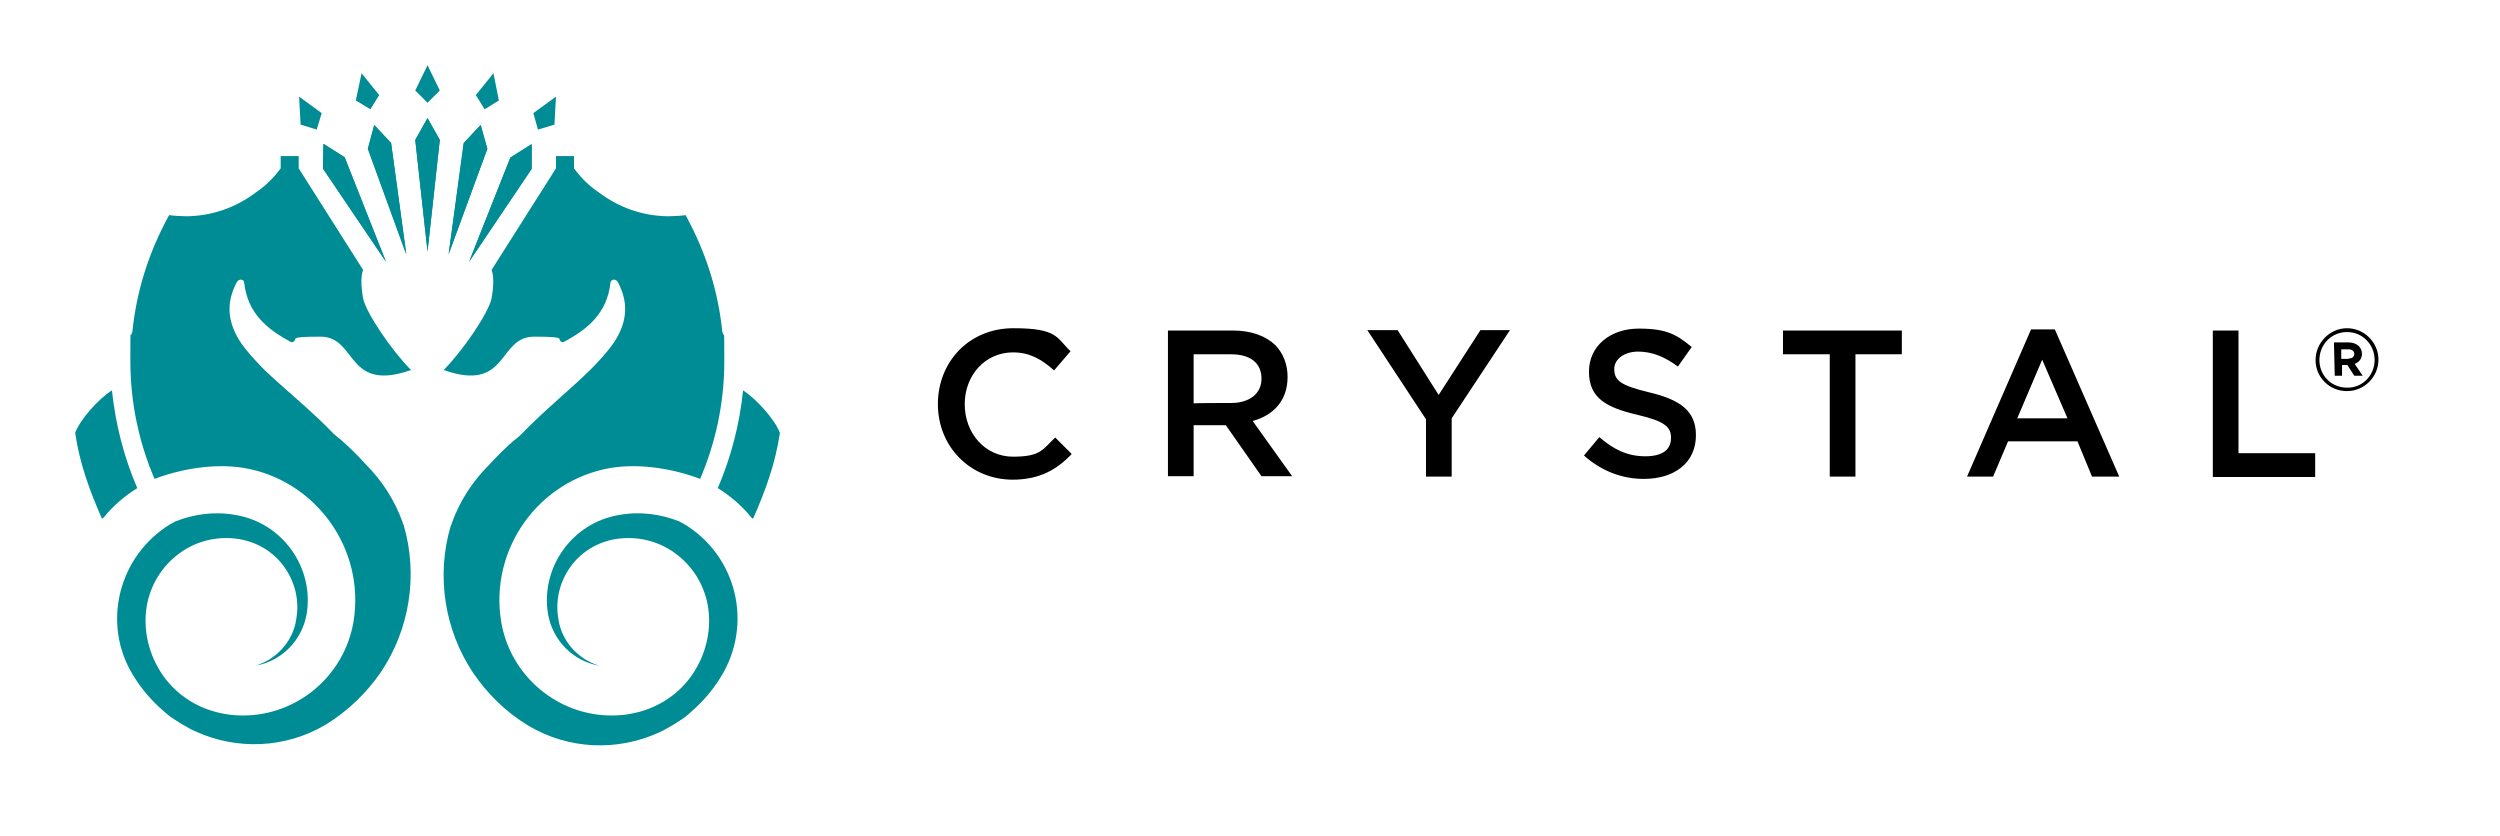 <?xml version="1.0" encoding="UTF-8"?>
<svg id="layer" xmlns="http://www.w3.org/2000/svg" version="1.1" viewBox="0 0 652 218">
  <!-- Generator: Adobe Illustrator 29.0.0, SVG Export Plug-In . SVG Version: 2.1.0 Build 186)  -->
  <defs>
    <style>
      .st0 {
        fill: #008c95;
      }
    </style>
  </defs>
  <path d="M244.6,105.4h0c0-11,8.1-19.8,19.7-19.8s11.2,2.5,14.9,6l-4.3,5c-3.1-2.8-6.3-4.7-10.7-4.7-7.3,0-12.6,6-12.6,13.5h0c0,7.6,5.3,13.7,12.6,13.7s7.7-1.9,11-5l4.3,4.3c-3.9,4.1-8.4,6.7-15.5,6.7-11.1-.1-19.4-8.7-19.4-19.7M304.5,86.2h17c4.8,0,8.6,1.4,11.1,3.8,2,2.1,3.2,4.9,3.2,8.3,0,6.2-3.7,10-9.1,11.5l10.3,14.4h-8l-9.3-13.3h-8.4v13.3h-6.7v-38h-.1ZM321.1,105.1c4.8,0,7.9-2.5,7.9-6.3h0c0-4.2-3-6.4-7.9-6.4h-9.8v12.8c0-.1,9.8-.1,9.8-.1ZM371.8,109.2l-15.2-23.1h7.9l10.7,16.9,10.9-16.9h7.7l-15.2,23v15.2h-6.7v-15.1ZM413.1,118.8l4-4.8c3.7,3.2,7.3,5,12,5s6.7-1.9,6.7-4.8h0c0-2.8-1.5-4.3-8.7-6-8.1-1.9-12.7-4.3-12.7-11.3h0c0-6.6,5.5-11.2,13-11.2s10,1.7,13.8,4.8l-3.6,5.1c-3.5-2.6-6.8-3.9-10.4-3.9s-6.2,2-6.2,4.5h0c0,3.1,1.7,4.3,9,6.1,8.1,1.9,12.3,4.8,12.3,11.2h0c0,7.2-5.6,11.4-13.6,11.4-5.6,0-11-2-15.6-6.1M477.1,92.4h-12.1v-6.2h31v6.2h-12.1v31.9h-6.7v-31.9ZM529.7,85.9h6.2l16.8,38.4h-7.1l-3.8-9.2h-18.1l-3.9,9.2h-6.8l16.7-38.4h0ZM539.2,109.1l-6.6-15.3-6.5,15.3h13.1ZM577.1,86.2h6.7v32h20v6.2h-26.7v-38.2ZM603.9,93.9c0-4.5,3.7-8.3,8.2-8.3s8.2,3.7,8.2,8.2-3.7,8.2-8.2,8.2c-4.6,0-8.2-3.6-8.2-8.1M619.3,93.9c0-4-3.1-7.3-7.2-7.3s-7.2,3.3-7.2,7.3,3.1,7.2,7.2,7.2c4.1.1,7.2-3.3,7.2-7.2M608.7,89.3h3.8c1.2,0,2.1.4,2.7,1,.5.5.8,1.2.8,1.9,0,1.4-.8,2.3-1.9,2.7l2.1,3.1h-2.2l-1.8-2.8h-1.4v2.8h-1.9l-.2-8.7h0ZM612.5,93.5c1,0,1.5-.5,1.5-1.2s-.6-1.2-1.5-1.2h-1.9v2.5h1.9Z"/>
  <path class="st0" d="M111.5,65.6l-3.2-29.1,3.2-5.7,3.2,5.7-3.2,29.1Z"/>
  <path class="st0" d="M111.5,30.8l3.2,5.7-3.2,29.1-3.2-29.1,3.2-5.7ZM111.5,17l3.2,6.6-3.2,3.2-3.2-3.2,3.2-6.6ZM89.9,41l-5.5-3.5-.2,6.4,16.4,24.3-10.7-27.2Z"/>
  <path class="st0" d="M84.4,37.6l5.5,3.5,10.8,27.2-16.4-24.2v-6.5ZM78,25.2l5.9,4.3-1.3,4.3-4.2-1.3-.4-7.3ZM102,37.3l-4.4-4.7-1.6,6.2,10,27.5-4-29Z"/>
  <path class="st0" d="M97.6,32.6l4.4,4.7,3.9,29-10-27.5,1.7-6.2ZM94.3,19.1l4.6,5.7-2.3,3.7-3.8-2.3,1.5-7.1ZM122.4,68.2l16.3-24.2v-6.4c-.1,0-5.6,3.5-5.6,3.5l-10.7,27.1Z"/>
  <path class="st0" d="M138.6,37.6l-5.5,3.5-10.8,27.2,16.3-24.2v-6.5ZM145,25.2l-5.9,4.3,1.2,4.3,4.3-1.3.4-7.3ZM117,66.3l10.1-27.5-1.7-6.2-4.4,4.7-4,29Z"/>
  <path class="st0" d="M125.3,32.6l-4.4,4.7-3.9,29,10.1-27.5-1.8-6.2ZM128.7,19.1l-4.6,5.7,2.3,3.7,3.7-2.3-1.4-7.1ZM29.2,101.8c.9,8.7,3.1,17.4,6.6,25.5-3.2,2-6.2,4.5-8.7,7.6-.2.1-.3.3-.5.4-3.2-7.3-5.8-14.3-7-22.4,1.3-3.5,6-8.8,9.6-11.1"/>
  <path class="st0" d="M44.6,136.6c.4-.2.8-.4,1.1-.6,4.8-1.9,10.2-2.7,15.7-1.7,12.2,2,20.5,13.6,18.6,25.7-1.2,7.1-6.6,12.4-13.3,13.6,1.5-.5,3.1-1.2,4.4-2.2,3.4-2.4,5.7-6.1,6.2-10.2.8-4.7-.4-9.5-3.2-13.4-2.8-3.9-7-6.4-11.7-7.2-5.5-.9-11.1.4-15.6,3.7-4.5,3.3-7.5,8.1-8.5,13.6-1.1,6.4.5,13,4.3,18.4,3.8,5.3,9.5,8.8,16.1,9.9,1.5.3,3.2.4,4.7.4,14,0,26.4-10.2,28.8-24.5,3.1-19-9.9-37-28.8-40.1-7.6-1.2-16.3.3-23.1,2.9-4-9.4-6.3-19.7-6.3-30.7s0-5.1.4-7.5h.1c1.1-10.9,4.3-20.9,9.6-30.6,1.5.2,3.1.3,4.7.3,6.7-.1,12.9-2.4,17.9-6.2,2.4-1.6,4.6-3.7,6.5-6.3v-3.2h4.7v3.2l16.8,26.5s-1,2,0,7.4c.7,3.7,7.5,13.7,12.5,18.7-17,6-14-8.7-23.6-8.7s-5.2.7-7.5,1.5c-6.3-3.3-11.5-7.5-12.4-15.5,0-1.1-1.5-1.2-2-.1-3.1,5.9-2,11,1.2,15.8,1.4,2,3.6,4.5,6.1,7,5.1,4.9,11.8,10.2,17.8,16.4,0,.1,0,.2.2.2.5.5,1,.9,1.4,1.2l.4.3c2.3,2,4.5,4.2,6.6,6.5,4.2,4.2,7.5,9.3,9.6,15.1,0,.3.2.5.3.8,3.8,13.1,1.5,27.1-5.9,38.2-3.7,5.4-8.5,10.1-14.3,13.7-10.7,6.4-23.4,6.7-34,1.9q0,0-.2-.1c-.6-.3-1.2-.5-1.6-.8-.3-.2-.6-.3-.9-.5-.3-.2-.6-.3-.9-.5-1.2-.8-2.5-1.5-3.6-2.4-.5-.4-1-.8-1.4-1.2-2.9-2.5-5.5-5.5-7.6-8.9-8.6-13.6-4-31.6,9.7-39.8M193.8,101.8c-.9,8.7-3.1,17.4-6.6,25.5,3.2,2,6.2,4.5,8.7,7.6.2.1.3.3.5.4,3.2-7.3,5.8-14.3,7-22.4-1.3-3.5-6.1-8.8-9.6-11.1"/>
  <path class="st0" d="M178.3,136.6c-.4-.2-.8-.4-1.1-.6-4.8-1.9-10.2-2.7-15.7-1.7-12.2,2-20.5,13.6-18.6,25.7,1.2,7.1,6.6,12.4,13.3,13.6-1.5-.5-3.1-1.2-4.4-2.2-3.4-2.4-5.7-6.1-6.2-10.2-.8-4.7.4-9.5,3.2-13.4s7-6.4,11.7-7.2c5.5-.9,11.1.4,15.6,3.7,4.5,3.3,7.5,8.1,8.5,13.6,1.1,6.4-.5,13-4.3,18.4-3.8,5.3-9.5,8.8-16.1,9.9-1.5.3-3.2.4-4.7.4-14,0-26.4-10.2-28.8-24.5-3.1-19,9.9-37,28.8-40.1,7.6-1.2,16.3.3,23.1,2.9,4-9.4,6.3-19.7,6.3-30.7s-.1-5.1-.4-7.5h-.1c-1.1-10.9-4.3-20.9-9.6-30.6-1.5.2-3.1.3-4.7.3-6.7-.1-12.9-2.4-17.9-6.2-2.4-1.6-4.6-3.7-6.5-6.3v-3.2h-4.7v3.2l-16.8,26.5s1,2,0,7.4c-.7,3.7-7.5,13.7-12.5,18.7,17,6,14-8.7,23.6-8.7s5.2.7,7.5,1.5c6.3-3.3,11.5-7.5,12.4-15.5.1-1.1,1.5-1.2,2-.1,3.1,5.9,2,11-1.2,15.8-1.4,2-3.6,4.5-6.1,7-5.2,5.1-11.9,10.5-17.9,16.7l-.2.2c-.5.5-1,.9-1.4,1.2l-.4.3c-2.3,2-4.5,4.2-6.6,6.5-4.2,4.2-7.5,9.3-9.6,15.1,0,.3-.2.5-.3.8-3.8,13.1-1.5,27.1,5.9,38.2,3.7,5.4,8.4,10.1,14.3,13.7,10.7,6.4,23.4,6.7,34,1.9q.1,0,.2-.1c.6-.3,1.2-.5,1.6-.8.3-.2.6-.3.9-.5.3-.2.6-.3.9-.5,1.2-.8,2.5-1.5,3.6-2.4.5-.4,1-.8,1.4-1.2,2.9-2.5,5.5-5.5,7.6-8.9,8.7-13.9,4.2-31.9-9.6-40.1"/>
</svg>